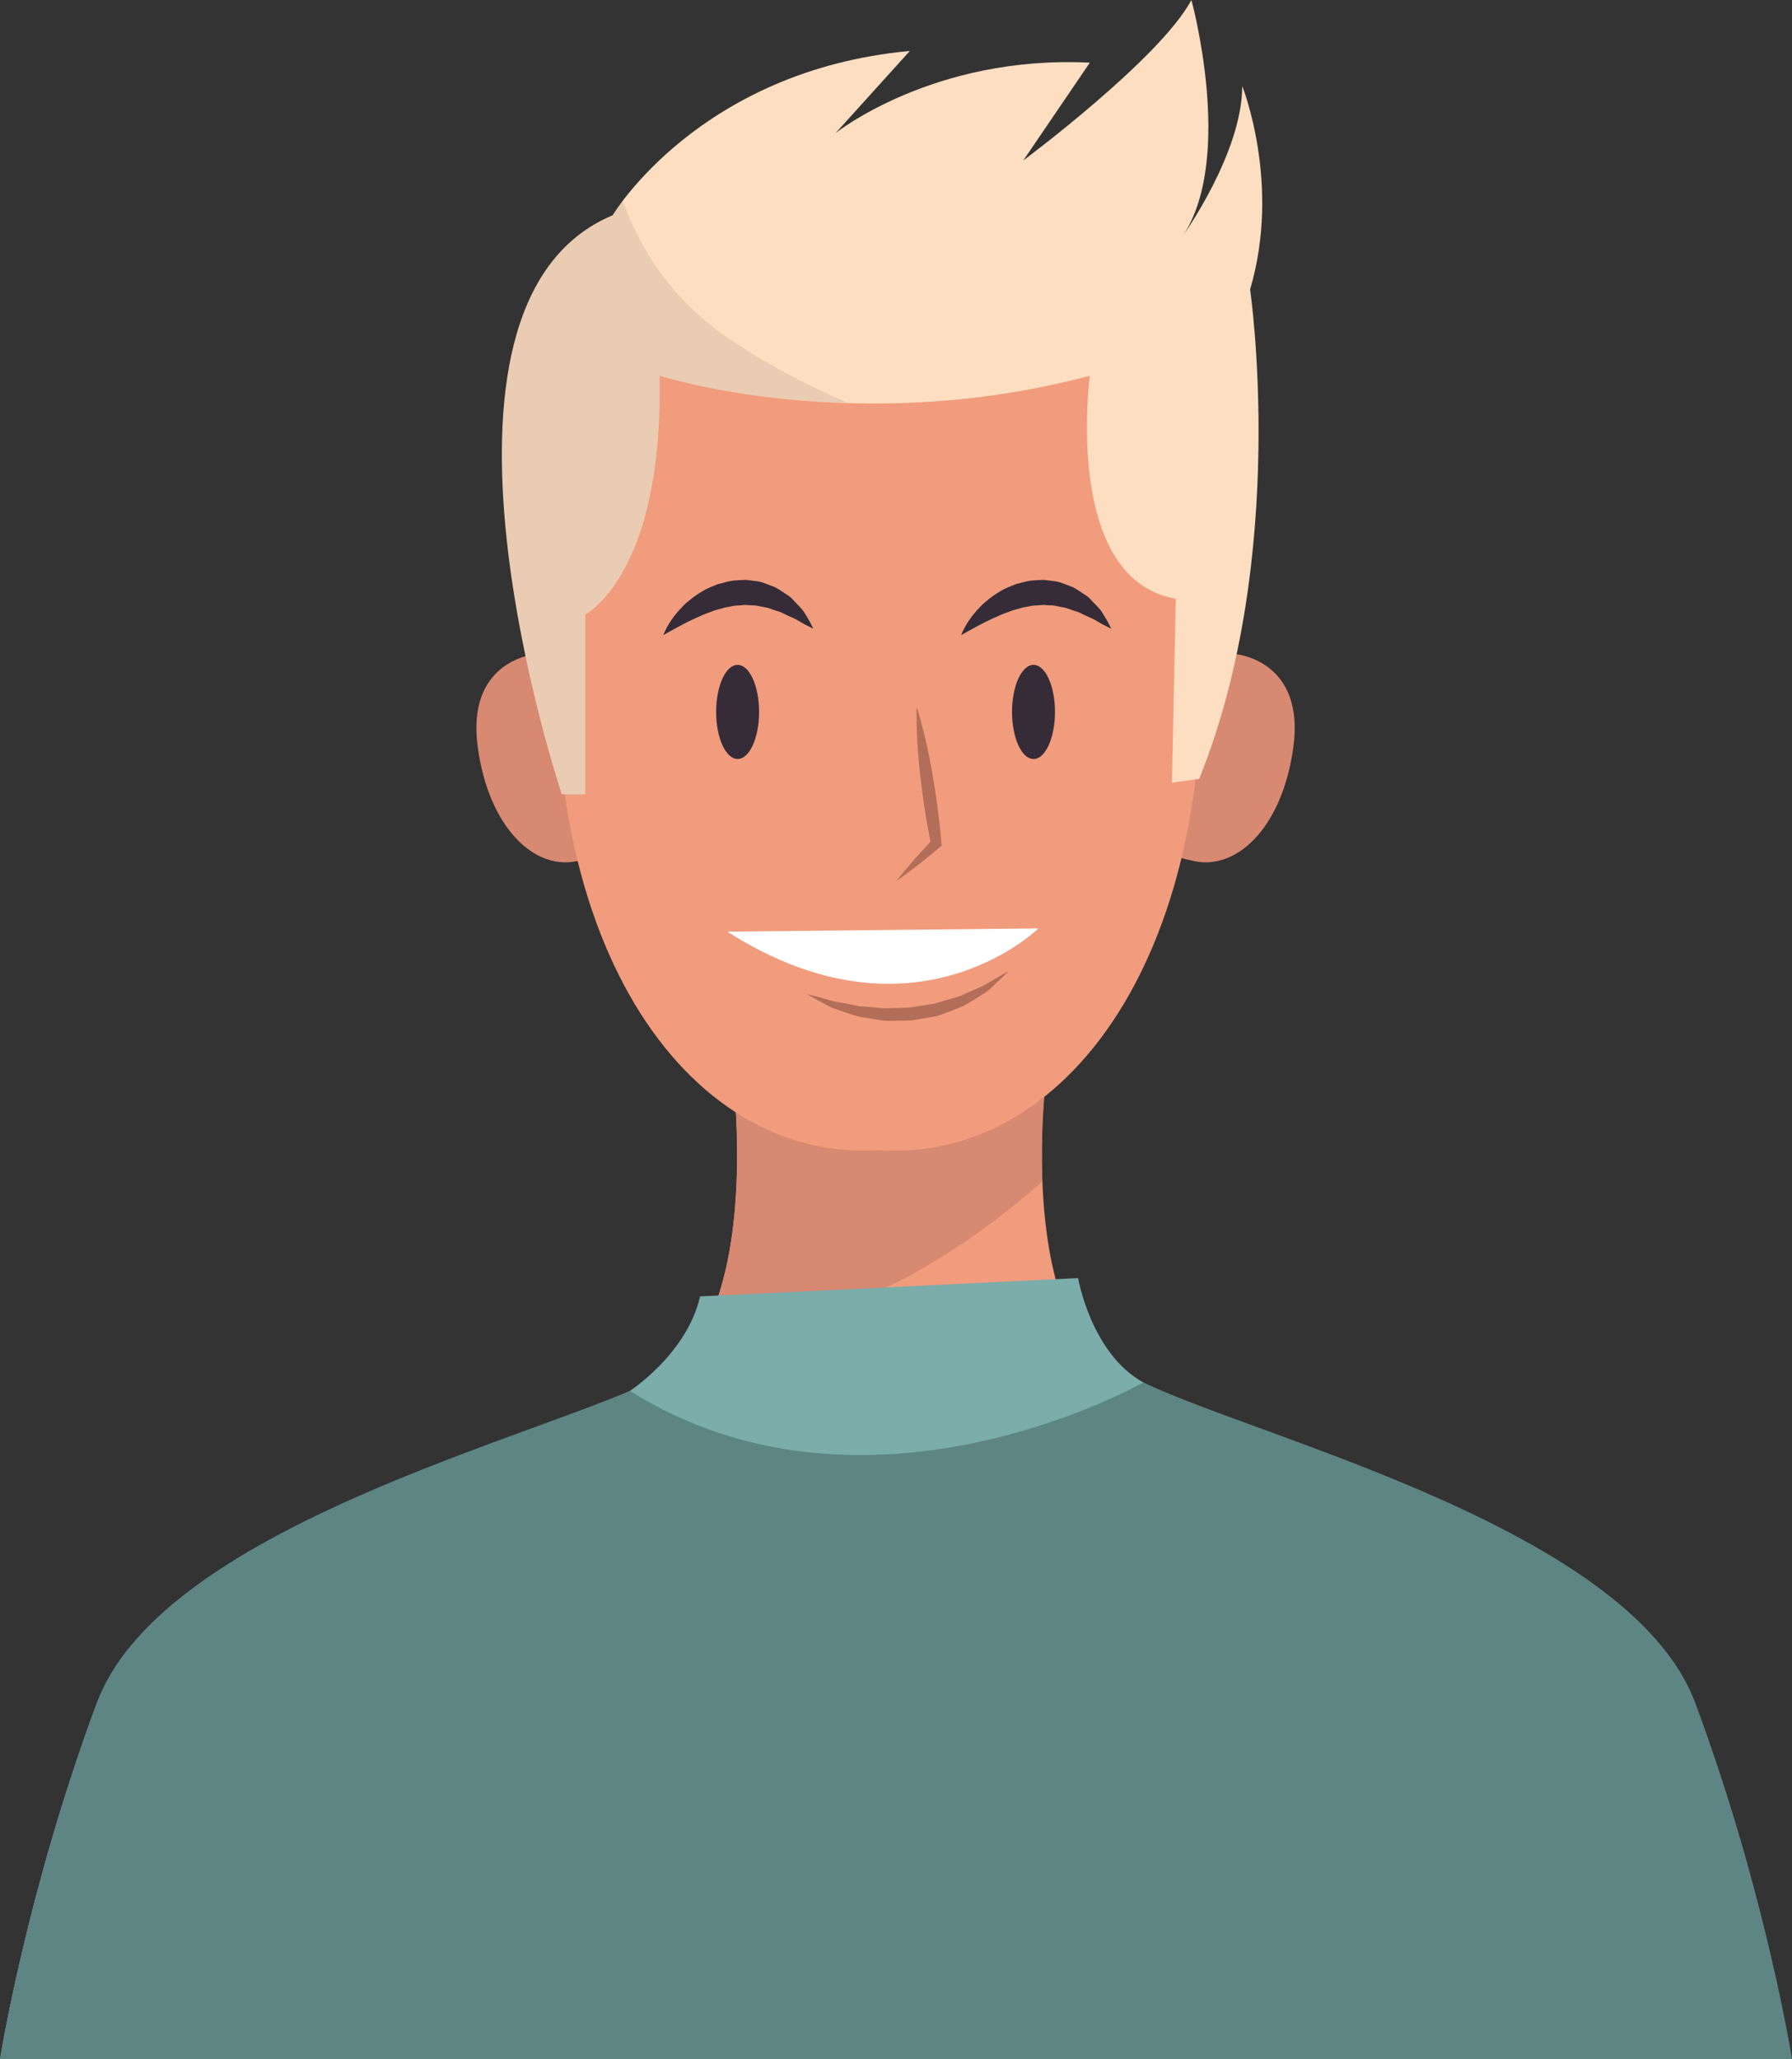 <?xml version="1.0" encoding="UTF-8"?><svg id="Ebene_2" xmlns="http://www.w3.org/2000/svg" viewBox="0 0 152.74 175.42"><rect x="0" y="0" width="152.74" height="175.42" fill="#333333" stroke="none"/><defs><style>.cls-1{opacity:.1;}.cls-1,.cls-2{fill:#352c38;}.cls-3{fill:#fff;}.cls-4{fill:#f19c7c;}.cls-5{fill:#fddec0;}.cls-6{fill:#b26e59;}.cls-7{fill:#d88971;}.cls-8{fill:#5d8584;}.cls-9{fill:#7badaa;}</style></defs><g id="OBJECTS"><path class="cls-4" d="m143.45,145.31c-5.95-15.98-42.31-23.61-48.68-28.24-8.18-5.95-5.57-25.64-5.57-25.64l-13.38.35-13.38-.35s2.6,19.7-5.57,25.64c-6.37,4.63-42.74,12.26-48.68,28.24-5.95,15.98-8.18,30.1-8.18,30.1h151.62s-2.23-14.12-8.18-30.1Z"/><path class="cls-7" d="m59.95,113.4c6.26-.64,12.56-1.91,18.01-4.96,3.97-2.22,7.55-4.85,10.88-7.8-.2-5.06.35-9.21.35-9.21l-13.38.35-13.38-.35s1.85,14.02-2.48,21.97Z"/><path class="cls-8" d="m144.5,145.09c-5.79-15.57-40.23-23.27-48.3-27.98-6.37,3.71-14.15,5.89-22.54,5.89-7.3,0-14.12-1.65-19.97-4.51-11.31,4.81-40.19,12.46-45.45,26.6-5.99,16.1-8.24,30.32-8.24,30.32h152.74s-2.25-14.23-8.24-30.32Z"/><path class="cls-9" d="m53.69,118.49s4.87-3.16,5.98-8.05l32.22-1.56s1.11,6.44,5.56,8.89c0,0-23.52,13.43-43.76.72Z"/><path class="cls-7" d="m53.35,60.72c-2.16-6.7-7.28-5.15-7.76-4.99-.5.06-5.79.84-4.88,7.83.92,7.03,5,10.83,8.82,9.71,3.93-.62,5.99-5.81,3.82-12.55Z"/><path class="cls-7" d="m97.61,60.72c2.16-6.7,7.28-5.15,7.76-4.99.5.06,5.79.84,4.88,7.83-.92,7.03-5,10.83-8.82,9.71-3.93-.62-5.99-5.81-3.82-12.55Z"/><path class="cls-4" d="m102.07,50.18c-2.68-29.39-25.02-27.74-27.13-27.52-2.11-.22-24.45-1.87-27.13,27.52-2.69,29.56,10.47,48.87,27.13,47.81,16.65,1.06,29.82-18.25,27.13-47.81Z"/><path class="cls-6" d="m78.13,60.21c.16.47.28.95.41,1.43.14.48.25.95.36,1.43.22.96.41,1.92.58,2.89.16.97.32,1.93.44,2.91.13.97.23,1.95.32,2.92l.02.25-.16.13c-.59.5-1.19,1-1.8,1.48-.63.46-1.23.96-1.88,1.39.47-.63,1-1.2,1.49-1.8.52-.58,1.04-1.16,1.57-1.72l-.13.39c-.19-.96-.37-1.93-.52-2.9-.16-.97-.27-1.94-.39-2.91-.11-.97-.2-1.95-.25-2.93-.03-.49-.05-.98-.06-1.48,0-.49-.02-.99,0-1.48Z"/><path class="cls-3" d="m62,79.37l26.51-.28s-10.6,10.43-26.51.28Z"/><path class="cls-6" d="m68.8,84.7s.28.06.77.19c.49.11,1.17.38,2.01.51.42.07.86.15,1.33.25.46.13.98.09,1.49.16.52.05,1.05.12,1.6.07.54-.02,1.1-.02,1.64-.06.54-.09,1.09-.17,1.62-.26.54-.05,1.04-.28,1.54-.4.49-.16.99-.25,1.42-.48.43-.2.85-.38,1.24-.55.4-.15.71-.37,1.02-.54.3-.18.56-.33.77-.46.43-.25.7-.39.7-.39,0,0-.2.21-.56.56-.19.17-.41.38-.67.63-.26.24-.54.55-.93.75-.37.24-.77.49-1.21.75-.42.29-.93.46-1.45.66-.26.1-.53.2-.79.3l-.41.15-.43.08c-.58.1-1.16.21-1.74.31-.59.03-1.19.02-1.77.03-.59.04-1.15-.09-1.7-.17-.54-.1-1.08-.14-1.56-.32-.49-.15-.94-.31-1.35-.46-.43-.12-.77-.31-1.08-.48-.31-.17-.58-.31-.8-.43-.44-.24-.69-.39-.69-.39Z"/><path class="cls-2" d="m61.04,60.65c0,2.21.82,4.01,1.83,4.01s1.83-1.79,1.83-4.01-.82-4.01-1.83-4.01-1.83,1.79-1.83,4.01Z"/><path class="cls-2" d="m86.26,60.65c0,2.21.82,4.01,1.83,4.01s1.83-1.79,1.83-4.01-.82-4.01-1.83-4.01-1.83,1.79-1.83,4.01Z"/><path class="cls-2" d="m56.54,54.1s.32-.96,1.31-2.08c.26-.26.52-.58.87-.84.33-.28.7-.55,1.12-.79.4-.27.89-.43,1.36-.63.51-.12,1.01-.3,1.56-.32.27-.02.54-.03.81-.04.27.02.54.07.8.1.54.03,1.01.28,1.48.44.47.17.84.49,1.22.72.39.22.63.58.91.84.26.27.5.52.64.79.17.25.29.49.4.67.21.38.3.6.3.6,0,0-.23-.11-.6-.3-.18-.1-.41-.22-.64-.36-.23-.16-.53-.27-.83-.41-.31-.12-.6-.33-.96-.42-.35-.09-.69-.27-1.06-.33-.37-.05-.74-.19-1.12-.17-.19-.01-.38-.02-.57-.04l-.58.05c-.39-.02-.77.13-1.17.17-.38.13-.77.19-1.14.35-.37.13-.73.27-1.07.43-.35.14-.66.32-.98.45-.3.16-.58.31-.83.44-.25.14-.47.26-.65.36-.37.21-.58.32-.58.32Z"/><path class="cls-2" d="m81.93,54.1s.32-.96,1.31-2.08c.26-.26.52-.58.87-.84.33-.28.7-.55,1.12-.79.4-.27.89-.43,1.36-.63.51-.12,1.01-.3,1.56-.32.27-.02.54-.03.81-.04.27.02.54.07.8.1.54.03,1.01.28,1.48.44.47.17.84.49,1.22.72.39.22.63.58.91.84.26.27.5.52.64.79.17.25.29.49.4.67.21.38.3.6.3.6,0,0-.23-.11-.6-.3-.18-.1-.41-.22-.64-.36-.23-.16-.53-.27-.83-.41-.31-.12-.6-.33-.96-.42-.35-.09-.69-.27-1.06-.33-.37-.05-.74-.19-1.12-.17-.19-.01-.38-.02-.57-.04l-.58.05c-.39-.02-.77.13-1.17.17-.38.13-.77.19-1.14.35-.37.13-.73.27-1.07.43-.35.14-.66.32-.98.45-.3.16-.58.31-.83.44-.25.14-.47.26-.65.36-.37.21-.58.32-.58.32Z"/><path class="cls-5" d="m102.22,66.33c7.67-19,4.33-41.67,4.33-41.67,2.67-9-.67-17.33-.67-17.33,0,5.67-5,12.67-5,12.67,4.33-6.67.67-20,.67-20-2.67,5-14.33,13.67-14.33,13.67l5.67-8.33c-13.33-.67-21.67,6-21.67,6l6.33-7c-18,1.67-25.33,14-25.33,14-18.33,7.67-4.33,49.33-4.33,49.33h2v-15.33s6.67-3.33,6.33-20.33c0,0,16.67,5.33,36.67,0,0,0-2.33,17.33,7.33,19l-.33,15.67,2.33-.33Z"/><path class="cls-1" d="m72.26,34.32c-3.66-1.58-7.22-3.46-10.42-5.68-4.35-3.02-7.1-6.97-8.76-11.51-.57.74-.85,1.21-.85,1.21-18.33,7.67-4.33,49.33-4.33,49.33h2v-15.33s6.67-3.33,6.33-20.33c0,0,6.41,2.04,16.04,2.32Z"/></g></svg>